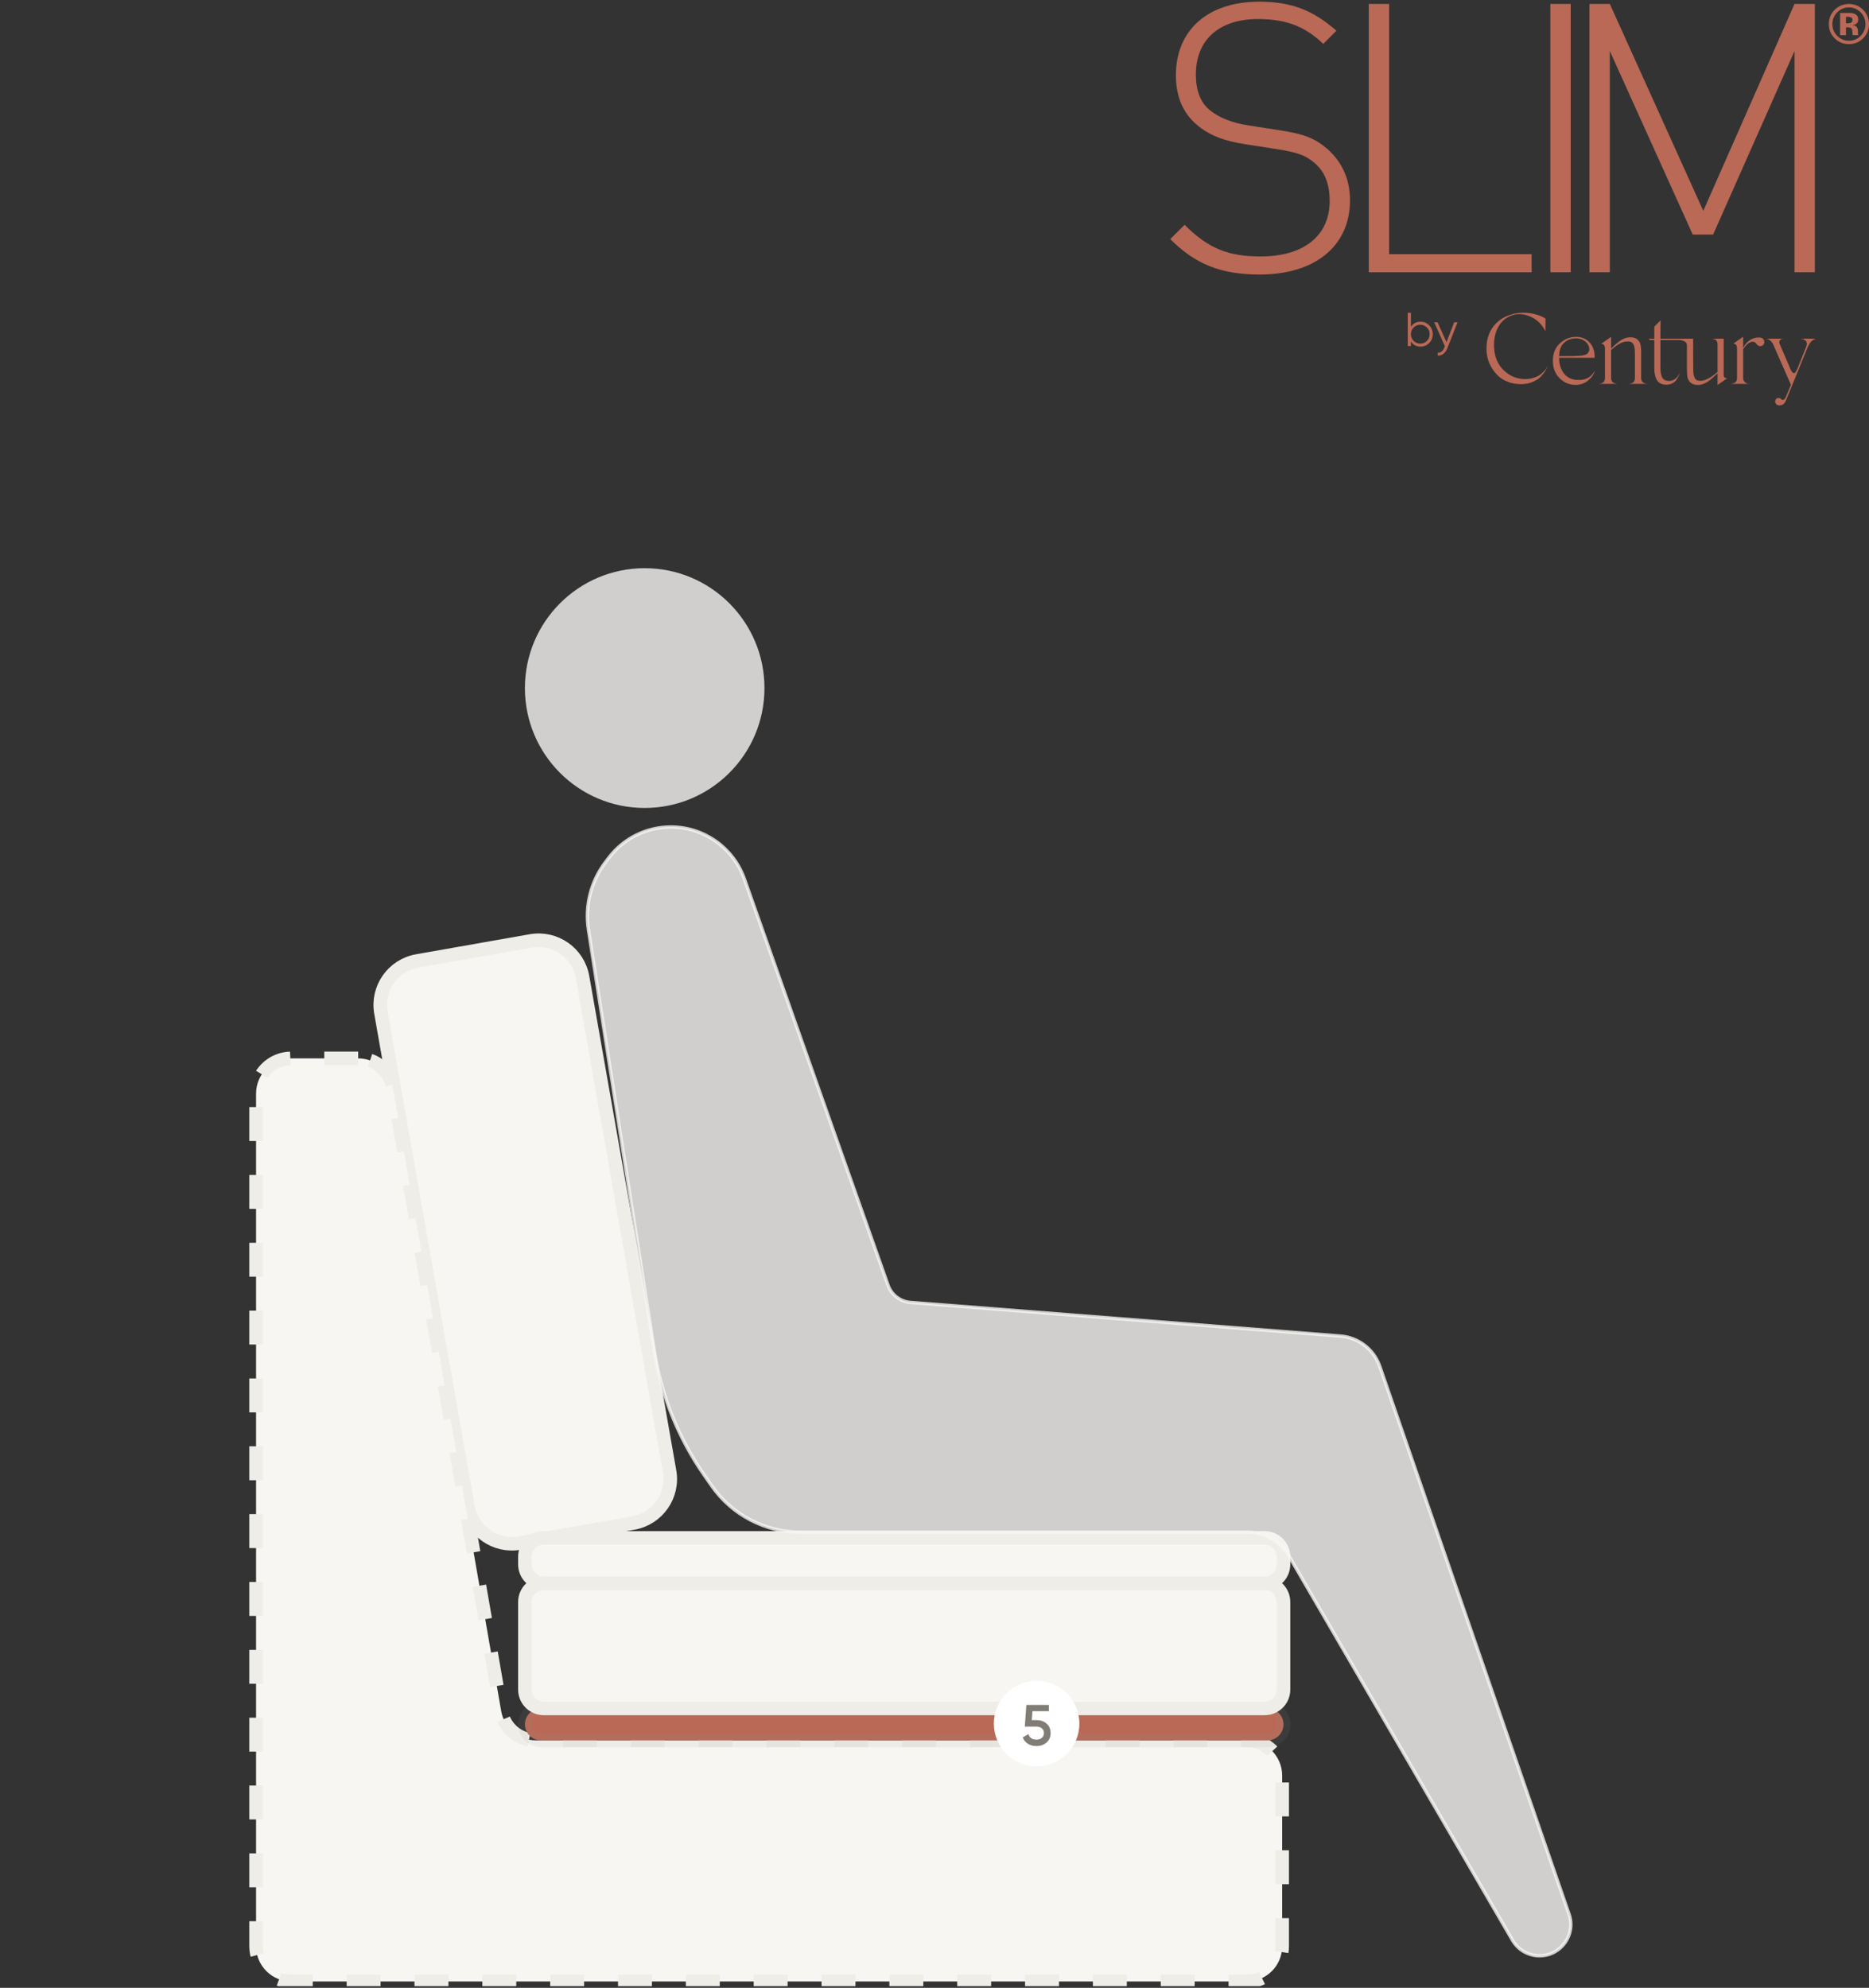 <svg width="551" height="586" viewBox="0 0 551 586" fill="none" xmlns="http://www.w3.org/2000/svg">
<rect x="0" y="0" width="551" height="586" fill="#333333" stroke="none"/>
<g clip-path="url(#clip0_760_15539)">
<path d="M197.398 433.736L171.749 288.04C170.49 280.888 163.668 276.113 156.511 277.375L122.98 283.287C115.823 284.549 111.041 291.37 112.301 298.522L137.949 444.219C139.208 451.371 146.031 456.146 153.188 454.884L186.718 448.972C193.876 447.71 198.657 440.889 197.398 433.736Z" fill="#F7F6F3" stroke="#EFEDE7" stroke-width="4"/>
<path d="M105.595 312H85.883C80.145 312 75.494 316.648 75.494 322.381V573.735C75.494 579.468 80.145 584.116 85.883 584.116H367.607C373.344 584.116 377.996 579.468 377.996 573.735V523.425C377.996 517.691 373.344 513.044 367.607 513.044H157.997C152.945 513.044 148.625 509.412 147.76 504.438L115.831 320.606C114.967 315.632 110.647 312 105.595 312Z" fill="#F7F6F3" stroke="#EFEDE7" stroke-width="4" stroke-dasharray="10 10"/>
<path d="M373.673 503.62H159.465C156.86 503.62 154.749 505.73 154.749 508.332C154.749 510.934 156.86 513.044 159.465 513.044H373.673C376.278 513.044 378.389 510.934 378.389 508.332C378.389 505.73 376.278 503.62 373.673 503.62Z" fill="#B96955" stroke="#8D8D8D" stroke-opacity="0.1" stroke-width="4"/>
<path d="M372.848 466.71H160.29C157.23 466.71 154.749 469.189 154.749 472.246V498.084C154.749 501.142 157.23 503.62 160.29 503.62H372.848C375.908 503.62 378.389 501.142 378.389 498.084V472.246C378.389 469.189 375.908 466.71 372.848 466.71Z" fill="#F7F6F3" stroke="#EFEDE7" stroke-width="4"/>
<path d="M372.848 453.359H160.29C157.23 453.359 154.749 455.838 154.749 458.896V461.174C154.749 464.231 157.23 466.71 160.29 466.71H372.848C375.908 466.71 378.389 464.231 378.389 461.174V458.896C378.389 455.838 375.908 453.359 372.848 453.359Z" fill="#F7F6F3" stroke="#EFEDE7" stroke-width="4"/>
<path opacity="0.8" d="M190.06 238.179C209.562 238.179 225.371 222.357 225.371 202.84C225.371 183.322 209.562 167.5 190.06 167.5C170.558 167.5 154.748 183.322 154.748 202.84C154.748 222.357 170.558 238.179 190.06 238.179Z" fill="#F7F6F3"/>
<path opacity="0.8" d="M179.491 252.861L179.491 252.861C183.833 247.143 190.604 243.784 197.788 243.784C207.523 243.784 216.2 249.917 219.443 259.088L261.805 378.871C262.81 381.714 265.397 383.698 268.404 383.932L395.194 393.857C400.492 394.272 405.039 397.786 406.772 402.804L462.584 564.334C464.65 570.314 460.205 576.548 453.872 576.548C450.589 576.548 447.554 574.803 445.903 571.967L380.079 458.815L379.647 459.066L380.079 458.815C377.509 454.399 372.783 451.681 367.671 451.681H236.003C225.572 451.681 215.8 446.583 209.838 438.031L209.428 438.316L209.838 438.031L207.598 434.818C199.985 423.897 194.959 411.387 192.902 398.237L173.478 274.074C173.478 274.074 173.478 274.074 173.478 274.074C172.376 267.03 174.19 259.841 178.503 254.162L179.491 252.861Z" fill="#F7F6F3" stroke="#F7F6F3"/>
<path d="M318.209 508.103C318.209 501.143 312.566 495.5 305.605 495.5C298.643 495.5 293 501.143 293 508.103C293 515.063 298.643 520.706 305.605 520.706C312.566 520.706 318.209 515.063 318.209 508.103Z" fill="white"/>
<path d="M304.179 507.088L304.383 504.436H309.211V502.6H302.581L302.122 508.992H305.59C306.899 508.992 307.766 509.723 307.766 510.896C307.766 512.069 306.899 512.817 305.556 512.817C304.298 512.817 303.516 512.273 303.193 511.202L301.51 512.171C302.122 513.82 303.669 514.721 305.556 514.721C306.729 514.721 307.715 514.381 308.514 513.701C309.313 513.021 309.721 512.086 309.721 510.896C309.721 509.706 309.33 508.771 308.548 508.108C307.766 507.428 306.814 507.088 305.675 507.088H304.179Z" fill="#807D76"/>
</g>
<g clip-path="url(#clip1_760_15539)">
<path d="M535.038 80.262V1.166H529.039L502.15 62.155L474.595 1.166H468.595V80.262H474.595V15.052L499.039 69.154H505.039L529.039 15.052V80.262H535.038Z" fill="#B96955"/>
<path d="M463.063 80.262V1.166H457.062V80.262H463.063Z" fill="#B96955"/>
<path d="M451.531 80.262V74.93H409.531V1.166H403.532V80.262H451.531Z" fill="#B96955"/>
<path d="M397.999 59.045C397.999 52.601 395.444 47.491 391.221 43.825C387.555 40.715 384.444 39.493 377.111 38.381L367.888 36.938C363.444 36.271 359.333 34.716 356.555 32.382C353.778 30.05 352.555 26.495 352.555 21.94C352.555 11.831 359.332 5.61 370.888 5.61C380.222 5.61 385.444 8.499 390.11 12.942L393.999 9.054C387.222 3.167 381 0.5 371.222 0.5C356 0.5 346.667 8.943 346.667 22.163C346.667 28.495 348.778 33.383 352.89 36.827C356.334 39.826 361.001 41.604 367.001 42.492L376.222 43.937C382.556 44.937 384.888 45.715 387.666 48.158C390.667 50.713 392 54.49 392 59.267C392 69.598 384.222 75.597 371.666 75.597C362.223 75.597 356.334 73.376 349.222 66.266L345 70.488C352.222 77.709 359.666 80.93 371.333 80.93C387.888 80.93 397.999 72.376 397.999 59.046L397.999 59.045Z" fill="#B96955"/>
<path d="M418.783 94.839C417.535 94.839 416.595 95.358 415.95 96.382V92.203H415.024V102.019H415.95V100.645C416.595 101.668 417.535 102.187 418.783 102.187C419.779 102.187 420.634 101.837 421.335 101.122C422.051 100.406 422.401 99.537 422.401 98.514C422.401 97.49 422.051 96.621 421.335 95.906C420.634 95.191 419.779 94.84 418.783 94.84V94.839ZM416.749 100.49C416.217 99.943 415.95 99.284 415.95 98.513C415.95 97.742 416.216 97.083 416.749 96.55C417.282 96.003 417.941 95.736 418.713 95.736C419.484 95.736 420.143 96.003 420.676 96.55C421.208 97.082 421.475 97.742 421.475 98.513C421.475 99.284 421.208 99.943 420.676 100.49C420.143 101.023 419.484 101.289 418.713 101.289C417.941 101.289 417.282 101.023 416.749 100.49ZM426.44 100.883L423.804 95.007H422.822L425.964 102.06L425.781 102.495C425.346 103.561 424.701 104.051 423.86 103.954V104.823C425.094 104.921 426.145 104.051 426.692 102.664L429.694 95.008H428.712L426.44 100.883L426.44 100.883Z" fill="#B96955"/>
<path d="M454.284 110.293C453.307 111.093 451.559 111.744 449.574 111.744C447.144 111.714 445.071 110.855 443.323 109.168C441.575 107.479 440.627 105.258 440.479 102.533C440.242 98.474 441.723 95.187 444.241 93.676C446.285 92.402 448.537 92.254 450.937 93.231C452.981 94.061 454.551 95.542 455.618 97.645L455.647 93.943L455.233 93.676C454.67 93.291 453.218 92.699 451.678 92.432C450.611 92.225 449.455 92.166 448.182 92.225C442.938 92.61 438.05 96.165 438.227 103.096C438.257 105.821 439.383 108.428 441.279 110.412C443.145 112.426 446.226 113.552 449.662 113.167C451.588 112.96 453.366 111.952 454.284 111.005C454.729 110.531 455.143 109.998 455.528 109.406C456.239 108.221 456.299 107.895 456.387 107.628L456.18 108.072C455.943 108.635 455.232 109.494 454.284 110.294V110.293ZM518.676 99.481C516.748 99.423 515.002 100.453 513.895 102.564V102.058V101.377V99.273L510.992 101.288C511.436 101.258 512.088 101.584 512.088 102.65V111.092V111.477C512.088 112.277 511.703 112.78 511.14 112.958C510.577 113.136 510.34 113.165 510.074 113.165H515.939C515.732 113.165 515.495 113.136 515.287 113.105C514.814 113.047 513.895 112.513 513.895 111.477V102.958C515.572 100.293 517.111 100.581 517.551 101.051C517.788 101.287 518.262 102.147 519.032 102.028C519.773 101.998 520.129 101.346 520.129 100.783C520.129 100.191 519.714 99.51 518.677 99.481L518.676 99.481ZM525.648 99.837H525.707C525.707 99.834 525.685 99.833 525.648 99.837H520.552L520.908 99.897C521.382 99.926 522.181 100.46 522.656 101.318L527.988 113.433L526.507 116.988C526.211 117.639 525.885 117.935 525.529 117.906C525.322 117.906 524.848 117.343 524.493 117.314C523.9 117.284 523.515 117.551 523.367 118.084C523.218 118.706 523.604 119.358 524.285 119.476C525.204 119.595 525.998 119.299 526.502 118.084L528.339 113.611L532.931 102.326C533.227 101.674 533.523 101.2 533.79 100.875C534.234 100.341 534.767 99.986 535.39 99.838H530.862C532.433 100.075 532.995 100.845 532.492 102.178L532.373 102.534L529.915 108.636C529.618 109.199 529.352 109.998 528.878 109.998C528.552 109.998 528.256 109.672 527.93 108.991L524.641 101.319C524.25 100.145 525.376 99.868 525.649 99.838L525.648 99.837ZM508.157 110.441V99.837H504.395C504.661 99.837 504.868 99.837 505.432 100.015C505.995 100.192 506.35 100.725 506.35 101.525V109.636C504.51 111.28 502.54 112.402 500.958 112.248C499.906 112.146 499.65 111.604 499.388 110.797C499.321 110.591 499.269 110.293 499.24 109.908C499.182 109.164 499.18 108.812 499.18 107.746V107.301L499.151 99.837H489.51C489.54 98.027 489.54 96.105 489.54 94.446L487.703 96.312V99.837H486.044L486.4 100.219H487.703V107.716C487.703 109.345 487.705 110.178 488.177 111.448C488.621 112.643 489.51 113.314 490.962 113.403C492.384 113.492 493.568 112.899 494.191 112.011C494.783 111.122 495.08 110.53 495.228 109.849C494.635 111.271 493.421 112.485 491.674 112.278C490.725 112.159 490.161 111.733 489.866 110.915C489.571 110.095 489.51 109.375 489.51 107.864V100.219H494.795C496.053 100.23 497.314 100.716 497.315 101.701V107.657V108.131C497.315 108.753 497.344 109.553 497.344 109.553C497.374 110.027 497.377 111.22 497.67 111.775C497.996 112.515 498.673 113.334 500.07 113.463C501.166 113.552 502.233 113.285 503.299 112.634C504.075 112.138 505.386 110.982 506.35 110.047V111.419V113.493L509.224 111.478H509.047C508.691 111.478 508.158 111.419 508.158 110.442L508.157 110.441ZM483.825 111.419V105.287V104.695V103.362C483.795 102.888 483.736 101.614 483.499 101.14C483.173 100.4 482.491 99.581 481.099 99.451C480.004 99.35 478.937 99.629 477.87 100.281C477.134 100.752 475.914 101.818 474.967 102.725V99.304L472.005 101.377C472.212 101.288 473.16 101.407 473.16 102.68V111.418C473.16 112.219 472.804 112.751 472.241 112.959C471.678 113.166 471.471 113.166 471.204 113.166H476.952C476.685 113.166 476.478 113.166 475.915 112.959C475.352 112.751 474.967 112.219 474.967 111.418V103.168C474.972 103.164 474.978 103.159 474.983 103.155C477.126 101.263 478.683 100.516 480.211 100.667C481.142 100.758 481.574 101.33 481.781 102.118C481.84 102.325 481.9 102.621 481.929 103.007C481.987 103.751 481.989 104.103 481.989 105.169V105.613V111.419C481.989 112.219 481.633 112.752 481.07 112.96C480.507 113.167 480.3 113.167 480.033 113.167H485.811C485.543 113.167 485.336 113.167 484.774 112.96C484.211 112.752 483.826 112.219 483.826 111.419H483.825ZM464.912 112.012C461.683 111.863 459.639 109.227 459.639 105.465H470.127C470.156 103.659 469.711 102.207 468.734 101.082C467.756 99.956 466.483 99.364 464.912 99.304C463.461 99.274 462.216 99.6 461.12 100.282C458.839 101.674 457.743 103.747 457.802 106.502C457.832 108.575 458.513 110.234 459.787 111.508C461.061 112.781 462.601 113.433 464.379 113.462C465.831 113.492 467.075 113.078 468.142 112.219C469.216 111.341 469.889 110.382 470.215 109.168C469.178 111.211 467.431 112.16 464.912 112.012ZM461.597 100.662C462.427 100.04 463.49 99.743 464.587 99.743C465.653 99.743 466.657 100.069 467.398 100.691C468.821 101.935 468.702 103.335 468.198 103.987C467.784 104.579 466.924 104.789 465.621 104.878C464.82 104.967 462.75 104.996 459.639 104.996C459.728 102.746 460.293 101.609 461.597 100.661V100.662Z" fill="#B96955"/>
<path d="M545.089 2.185C543.73 2.185 542.571 2.678 541.612 3.662C540.669 4.624 540.198 5.766 540.198 7.089C540.198 8.456 540.677 9.621 541.636 10.58C542.587 11.536 543.741 12.015 545.089 12.015C546.432 12.015 547.58 11.533 548.534 10.572C549.487 9.602 549.964 8.443 549.964 7.089C549.964 5.771 549.49 4.629 548.542 3.662C547.583 2.678 546.432 2.185 545.089 2.185H545.089ZM551 7.084C551 8.763 550.408 10.18 549.225 11.33C548.074 12.445 546.693 13.001 545.081 13.001C543.415 13.001 542.012 12.432 540.872 11.292C539.732 10.152 539.162 8.749 539.162 7.083C539.162 5.354 539.778 3.916 541.009 2.771C542.165 1.699 543.522 1.165 545.081 1.165C546.714 1.165 548.109 1.743 549.266 2.899C550.422 4.055 551.001 5.45 551.001 7.083L551 7.084ZM546.134 5.84C546.134 5.479 545.958 5.226 545.61 5.084C545.375 4.993 545.049 4.947 544.624 4.947H544.21V6.87H544.87C545.268 6.87 545.577 6.787 545.799 6.626C546.021 6.464 546.134 6.201 546.134 5.839V5.84ZM542.483 10.371V3.812C542.889 3.812 543.498 3.812 544.308 3.815C545.119 3.818 545.569 3.824 545.662 3.829C546.179 3.865 546.61 3.98 546.953 4.166C547.536 4.486 547.827 5.007 547.827 5.731C547.827 6.281 547.673 6.681 547.364 6.928C547.054 7.174 546.673 7.322 546.221 7.372C546.638 7.456 546.95 7.583 547.161 7.75C547.55 8.059 547.745 8.547 547.745 9.215V9.802C547.745 9.868 547.75 9.93 547.759 9.993C547.767 10.059 547.781 10.122 547.803 10.188L547.86 10.371H546.213C546.161 10.163 546.126 9.862 546.109 9.464C546.093 9.07 546.057 8.801 546.005 8.662C545.921 8.434 545.761 8.273 545.526 8.182C545.4 8.127 545.206 8.094 544.945 8.078L544.57 8.053H544.211V10.371H542.485H542.483Z" fill="#B96955"/>
</g>
<defs>
<clipPath id="clip0_760_15539">
<rect width="543" height="418" fill="white" transform="translate(0 167.5)"/>
</clipPath>
<clipPath id="clip1_760_15539">
<rect width="206" height="119" fill="white" transform="translate(345 0.5)"/>
</clipPath>
</defs>
</svg>
